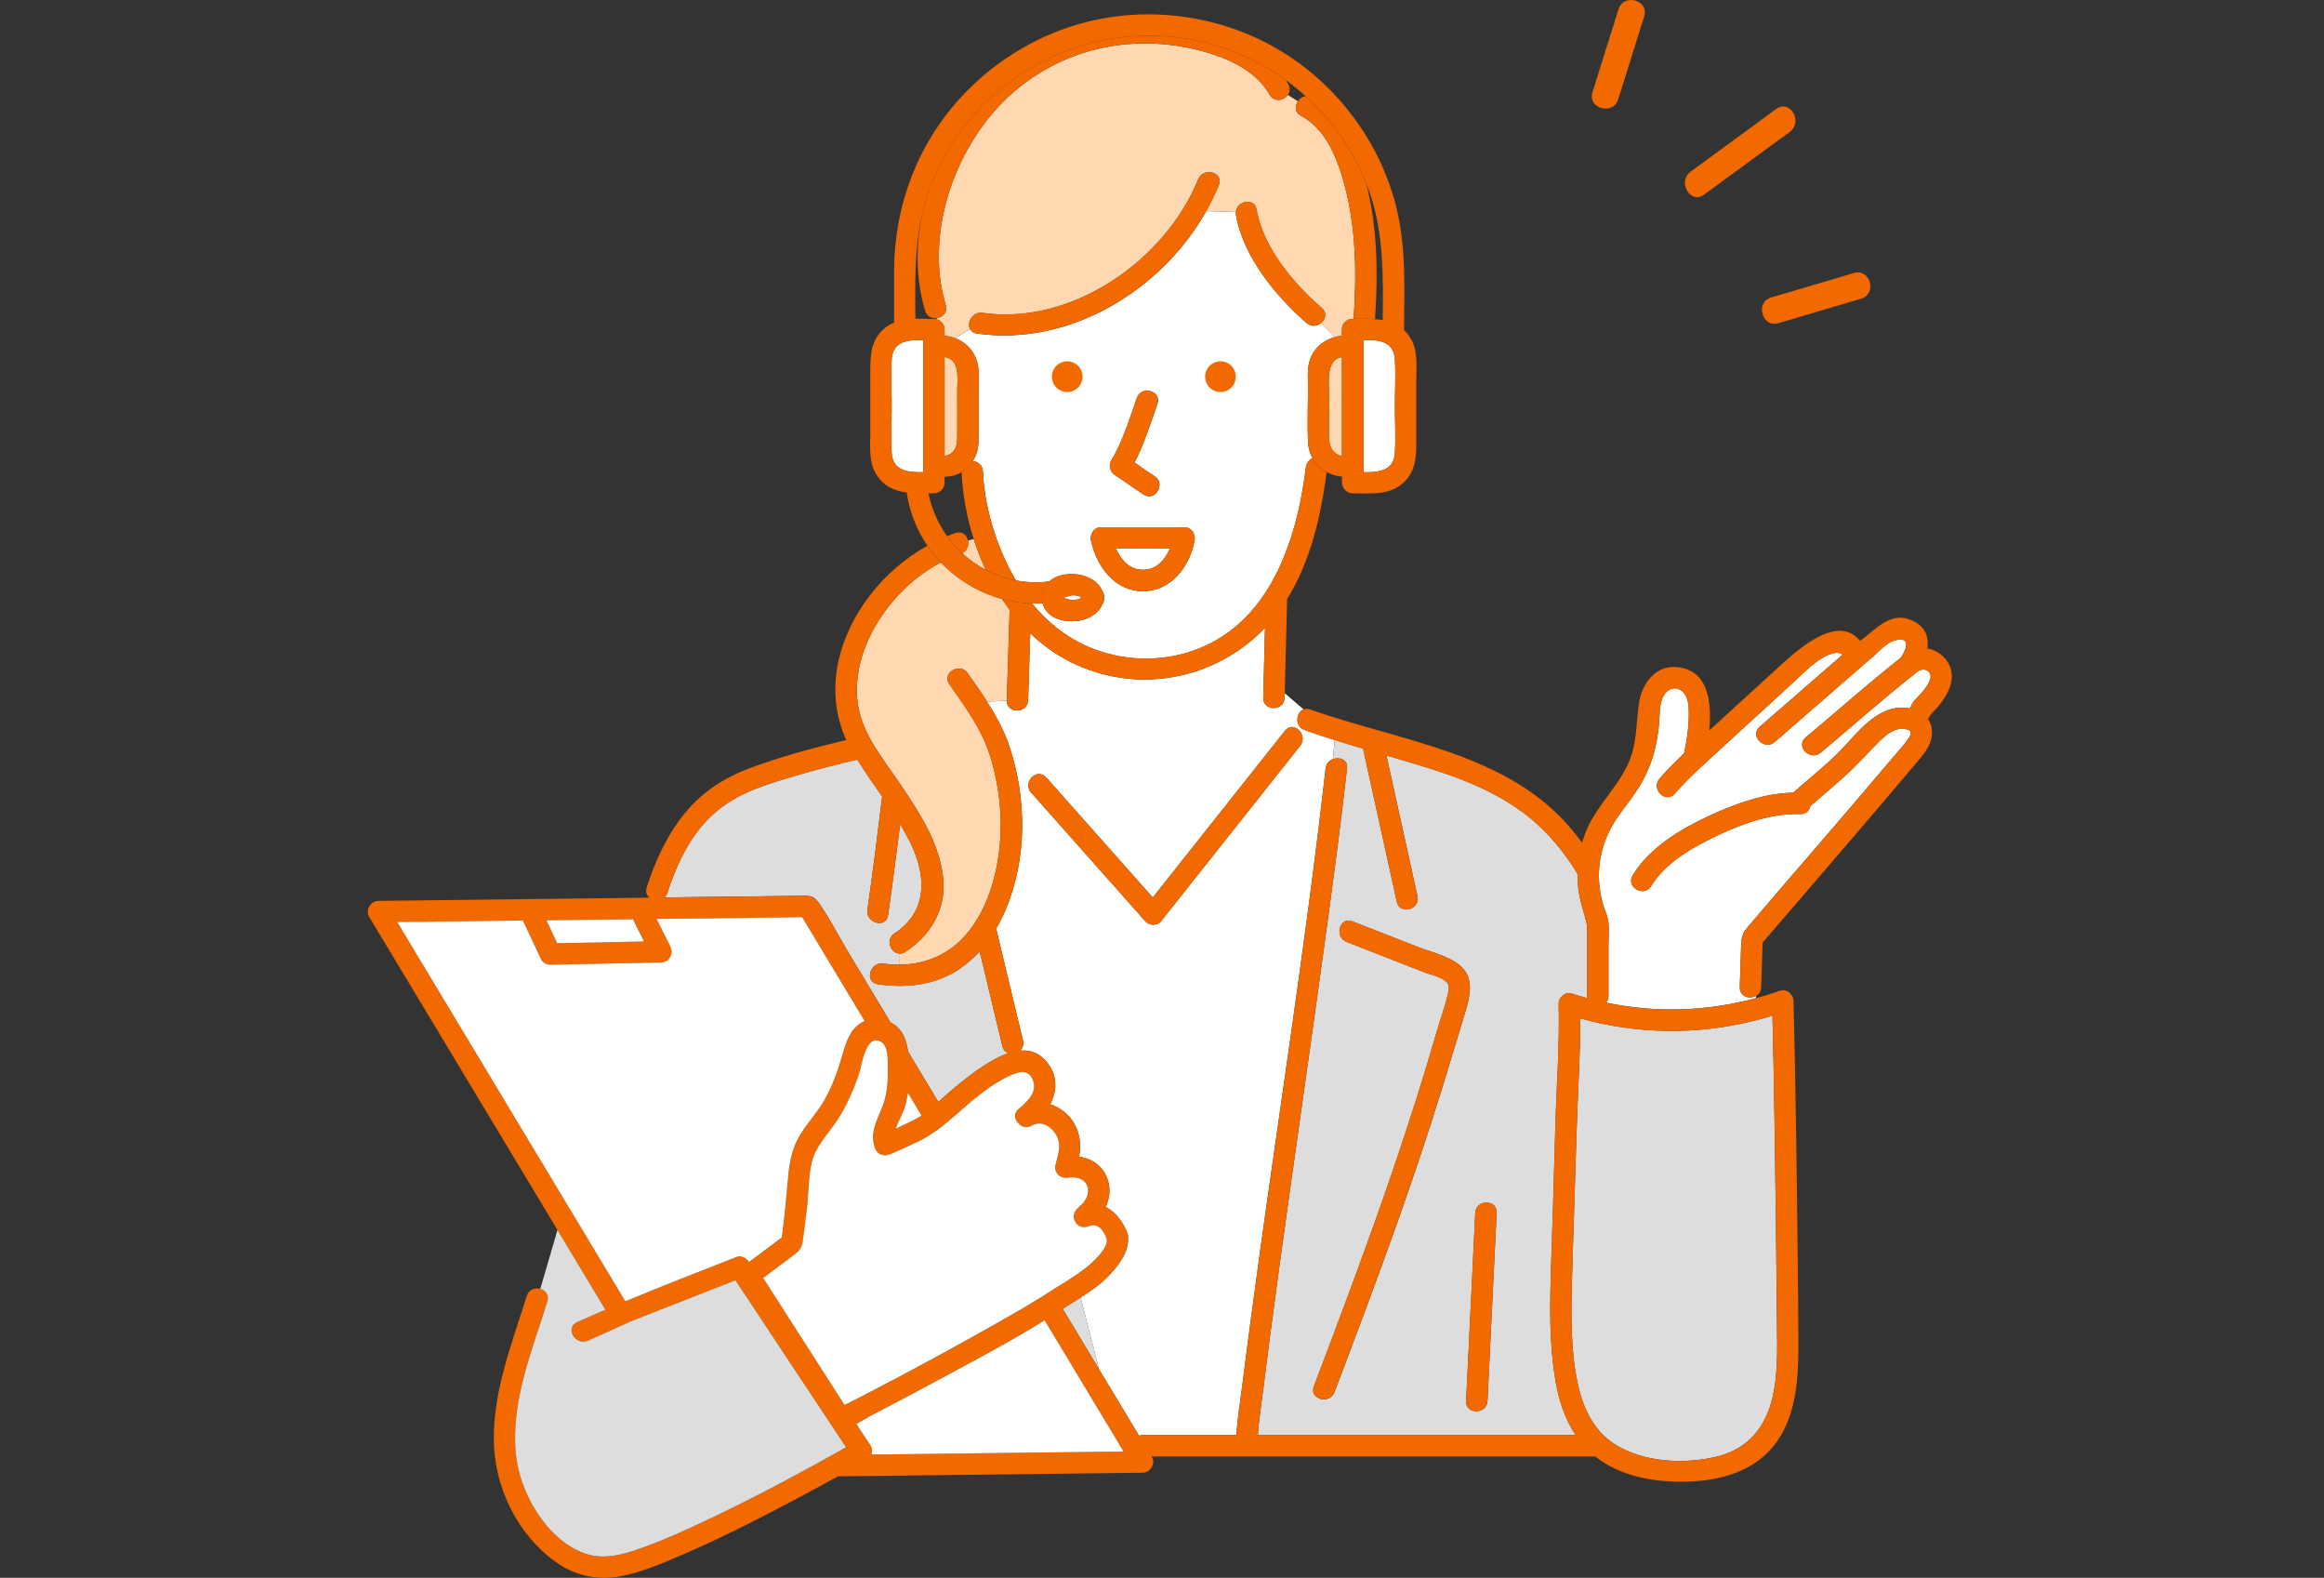 <svg width="221" height="150" viewBox="0 0 221 150" fill="none" xmlns="http://www.w3.org/2000/svg">
<rect x="0" y="0" width="221" height="150" fill="#333333" stroke="none"/>
<g clip-path="url(#clip0_31153_49782)">
<path d="M81.522 72.204C81.254 72.267 80.987 72.331 80.719 72.395C80.996 72.348 81.272 72.296 81.545 72.24C81.538 72.228 81.53 72.216 81.522 72.204Z" fill="white"/>
<path d="M120.125 66.331C120.181 64.115 120.237 61.9 120.293 59.684C115.552 64.655 108.055 66.095 101.739 62.9C100.346 62.196 99.089 61.278 97.97 60.203C97.903 62.326 97.837 64.448 97.77 66.571C97.729 67.863 95.745 67.879 95.737 66.617L93.856 66.701C94.717 68.044 95.485 69.436 95.997 70.978C97.634 75.909 97.68 81.56 95.668 86.393C95.397 87.044 95.084 87.677 94.73 88.282C95.579 91.825 96.428 95.368 97.277 98.911C97.376 99.323 97.237 99.658 96.994 99.879C97.851 99.803 98.678 100.024 99.368 100.765C100.598 102.085 100.564 103.64 99.866 104.983C100.819 105.285 101.67 105.95 102.153 106.812C102.739 107.858 102.79 108.888 102.622 109.962C103.861 110.139 104.935 110.857 105.354 112.202C105.632 113.091 105.508 113.968 105.134 114.745C105.968 115.15 106.638 115.954 107.068 116.907C107.123 116.995 107.168 117.098 107.198 117.217C107.26 117.379 107.279 117.53 107.265 117.665C107.359 119.081 106.269 120.425 105.333 121.377C104.58 122.144 103.679 122.763 102.759 123.348L104.507 130.159C105.776 132.269 107.045 134.378 108.314 136.488C108.424 136.446 108.548 136.422 108.687 136.422H117.573C117.673 134.812 117.948 133.194 118.147 131.6C118.408 129.509 118.68 127.42 118.958 125.331C121.275 107.901 124.081 90.525 126.057 73.052C126.109 72.594 126.399 72.299 126.745 72.165C126.808 71.517 126.869 70.91 126.929 70.357C125.971 70.056 125.016 69.742 124.068 69.403C123.088 69.053 123.232 67.727 123.961 67.436L122.17 65.901C122.166 66.044 122.163 66.188 122.159 66.331C122.126 67.64 120.092 67.64 120.125 66.331ZM123.637 70.901C123.083 71.6 122.528 72.299 121.974 72.998C118.11 77.87 114.247 82.742 110.383 87.614C110.055 88.028 109.28 87.992 108.945 87.614C105.315 83.526 101.684 79.437 98.054 75.349C97.187 74.373 98.621 72.93 99.492 73.911C102.869 77.714 106.246 81.517 109.623 85.32C109.952 84.907 110.28 84.493 110.608 84.079C114.472 79.207 118.335 74.335 122.199 69.463C123.012 68.437 124.442 69.886 123.637 70.901Z" fill="white"/>
<path d="M165.442 93.836C165.481 92.6 165.521 91.363 165.56 90.127C165.584 89.365 165.611 88.82 166.117 88.224C169.791 83.904 173.521 79.632 177.2 75.316C178.164 74.184 179.126 73.052 180.083 71.915C180.491 71.431 180.938 70.957 181.313 70.446C181.454 70.253 181.801 69.815 181.687 69.551C181.594 69.336 181.077 69.28 180.904 69.278C179.837 69.267 178.905 70.26 178.233 70.959C177.422 71.803 176.629 72.658 175.775 73.46C174.605 74.558 173.359 75.569 172.155 76.629C172.073 77.05 171.754 77.41 171.195 77.389C168.536 77.289 165.797 78.258 163.422 79.374C161.074 80.477 158.408 81.949 157.016 84.231C156.334 85.347 154.576 84.324 155.26 83.204C156.841 80.613 159.715 78.877 162.396 77.618C164.895 76.444 167.723 75.407 170.531 75.351C171.857 74.174 173.243 73.064 174.528 71.84C176.162 70.285 177.671 67.96 179.975 67.371C180.477 67.243 181.049 67.231 181.592 67.339C181.617 67.315 181.645 67.293 181.67 67.269C181.726 67.137 181.77 66.999 181.85 66.875C182.136 66.426 182.58 66.09 182.901 65.668C183.168 65.318 183.692 64.641 183.57 64.152C183.425 63.569 182.728 63.524 182.345 63.844C182.296 63.882 182.249 63.921 182.201 63.959C182.156 64.001 182.109 64.038 182.061 64.07C179.023 66.476 176.112 69.063 173.141 71.551C172.143 72.386 170.698 70.954 171.703 70.112C174.719 67.588 177.673 64.959 180.76 62.523C181.225 61.811 181.763 60.619 180.431 60.821C179.28 60.995 178.425 62.294 177.437 62.983C177.405 63.019 177.371 63.054 177.333 63.088C174.484 65.577 171.618 68.046 168.769 70.534C167.786 71.392 166.343 69.959 167.33 69.096C169.957 66.802 172.597 64.524 175.225 62.231C174.851 61.955 174.379 62.027 173.764 62.304C172.948 62.672 172.236 63.273 171.589 63.88C170.529 64.875 169.464 65.861 168.389 66.84C166.802 68.286 165.212 69.73 163.636 71.188C162.148 72.565 160.581 73.915 159.256 75.452C158.399 76.445 156.967 75 157.818 74.014C158.542 73.174 159.334 72.384 160.149 71.616C160.151 71.604 160.152 71.592 160.155 71.58C160.379 70.489 160.563 69.391 160.587 68.275C160.602 67.561 160.632 66.572 160.195 65.958C159.659 65.206 158.708 65.307 158.259 66.046C157.848 66.719 157.842 67.379 157.806 68.137C157.683 70.751 157.029 73.106 155.573 75.269C154.82 76.388 153.921 77.403 153.262 78.585C152.476 79.996 152.045 81.585 152.043 83.203C152.042 84.188 152.194 85.151 152.474 86.095C152.634 86.635 152.907 87.152 152.957 87.713C153.02 88.423 152.957 89.166 152.957 89.879V94.678C152.957 94.946 152.871 95.158 152.736 95.316C157.475 96.305 162.287 96.159 166.982 94.884L166.992 94.67C166.381 95.021 165.413 94.744 165.442 93.836Z" fill="white"/>
<path d="M147.504 120.25C147.652 115.905 147.782 111.559 147.902 107.213C148.01 103.308 148.318 99.353 148.223 95.449C148.214 95.09 148.361 94.83 148.578 94.668C148.797 94.45 149.118 94.343 149.51 94.468C149.989 94.622 150.47 94.762 150.951 94.892C150.938 94.826 150.931 94.757 150.931 94.683V88.286C150.931 87.975 150.884 87.778 150.822 87.534C150.56 86.504 150.215 85.557 150.092 84.49C150.039 84.027 150.016 83.559 150.021 83.091C149.04 81.451 147.83 79.918 146.491 78.639C143.669 75.944 140.082 74.385 136.416 73.201C134.9 72.711 133.372 72.263 131.843 71.818C132.823 76.278 133.81 80.737 134.794 85.196C135.076 86.474 133.115 87.014 132.833 85.737C131.78 80.967 130.724 76.199 129.677 71.428C129.658 71.341 129.65 71.258 129.65 71.178C128.743 70.912 127.838 70.64 126.936 70.357C126.876 70.91 126.814 71.517 126.752 72.165C127.38 71.923 128.192 72.215 128.097 73.052C127.525 78.111 126.855 83.16 126.167 88.205C124.984 96.882 123.732 105.55 122.52 114.223C121.936 118.398 121.359 122.575 120.81 126.754C120.566 128.61 120.327 130.466 120.097 132.324C119.929 133.681 119.705 135.053 119.615 136.422H149.833C148.822 134.908 148.239 133.115 147.93 131.324C147.301 127.676 147.378 123.933 147.504 120.25ZM137.691 101.656C136.654 105.075 135.553 108.475 134.399 111.857C132.049 118.739 129.479 125.543 126.903 132.344C126.444 133.558 124.478 133.028 124.942 131.803C126.323 128.158 127.702 124.512 129.046 120.854C131.312 114.689 133.466 108.483 135.397 102.205C135.902 100.563 136.369 98.909 136.872 97.266C137.082 96.579 137.325 95.902 137.506 95.206C137.613 94.793 137.919 93.941 137.699 93.538C137.364 92.927 136.064 92.676 135.48 92.448C134.675 92.133 133.87 91.819 133.065 91.504C131.397 90.852 129.728 90.2 128.06 89.549C126.852 89.077 127.381 87.111 128.6 87.587C130.703 88.408 132.804 89.23 134.906 90.051C136.356 90.618 138.72 91.085 139.495 92.606C140.089 93.774 139.614 95.312 139.258 96.478C138.731 98.203 138.215 99.93 137.691 101.656ZM142.214 117.554C141.961 122.764 141.707 127.975 141.454 133.185C141.391 134.489 139.357 134.493 139.421 133.185L139.53 130.936C139.783 125.726 140.036 120.515 140.29 115.305C140.353 114.001 142.387 113.997 142.323 115.305C142.287 116.055 142.25 116.805 142.214 117.554Z" fill="#DDDDDD"/>
<path d="M85.062 88.732C88.276 86.644 88.095 83.174 86.541 80.051C86.25 79.466 85.932 78.898 85.598 78.342C85.239 81.236 84.864 84.128 84.448 87.014C84.261 88.307 82.302 87.754 82.487 86.474C83.003 82.897 83.454 79.31 83.887 75.722C83.093 74.569 82.284 73.427 81.544 72.24C81.271 72.296 80.995 72.347 80.718 72.395C78.027 73.046 75.352 73.769 72.74 74.658C70.513 75.415 68.537 76.497 66.956 78.275C65.279 80.161 64.229 82.512 63.461 84.891C63.404 85.067 63.315 85.206 63.207 85.314C66.316 85.277 69.425 85.24 72.533 85.203C73.732 85.189 74.93 85.175 76.129 85.161C76.799 85.153 77.316 85.085 77.777 85.717C78.823 87.15 79.644 88.82 80.558 90.339C81.933 92.625 83.308 94.912 84.684 97.198C84.751 97.231 84.817 97.266 84.881 97.304C85.846 97.87 86.203 98.912 86.349 99.966C86.424 100.09 86.499 100.214 86.573 100.339C87.459 101.811 88.345 103.284 89.231 104.757C89.394 104.609 89.556 104.461 89.72 104.317C90.748 103.416 91.788 102.522 92.914 101.744C93.74 101.173 94.804 100.484 95.892 100.119C95.627 100.025 95.406 99.81 95.32 99.448C95.029 98.236 94.739 97.023 94.448 95.811C94.019 94.02 93.59 92.228 93.161 90.437C92.6 91.053 91.974 91.612 91.273 92.091C88.954 93.675 86.187 93.96 83.468 93.561C82.176 93.372 82.729 91.413 84.009 91.6C84.531 91.677 85.047 91.71 85.556 91.706L85.566 90.655C84.711 90.657 84.147 89.327 85.062 88.732Z" fill="#DDDDDD"/>
<path d="M101.522 125.196C102.518 126.851 103.514 128.507 104.51 130.163L102.762 123.351C102.191 123.714 101.614 124.064 101.059 124.426C101.213 124.682 101.367 124.939 101.522 125.196Z" fill="#DDDDDD"/>
<path d="M139.417 133.18C139.354 134.488 141.388 134.485 141.451 133.18C141.704 127.97 141.958 122.76 142.211 117.55C142.247 116.8 142.284 116.05 142.32 115.301C142.384 113.992 140.35 113.996 140.286 115.301C140.033 120.511 139.78 125.721 139.527 130.931L139.417 133.18Z" fill="#F26900"/>
<path d="M128.051 89.546C129.72 90.197 131.388 90.85 133.057 91.502C133.861 91.817 134.666 92.131 135.471 92.446C136.055 92.674 137.355 92.924 137.69 93.536C137.91 93.938 137.605 94.791 137.497 95.203C137.317 95.9 137.073 96.576 136.863 97.263C136.36 98.906 135.894 100.56 135.388 102.203C133.458 108.481 131.303 114.687 129.038 120.851C127.693 124.51 126.314 128.156 124.934 131.801C124.47 133.026 126.435 133.556 126.895 132.341C129.471 125.541 132.041 118.737 134.39 111.854C135.544 108.473 136.645 105.073 137.683 101.653C138.206 99.928 138.722 98.2 139.249 96.476C139.605 95.31 140.081 93.772 139.486 92.604C138.712 91.083 136.348 90.616 134.897 90.049C132.796 89.228 130.694 88.406 128.592 87.585C127.372 87.109 126.843 89.075 128.051 89.546Z" fill="#F26900"/>
<path d="M122.201 69.463C118.337 74.335 114.473 79.207 110.61 84.079C110.282 84.493 109.953 84.907 109.625 85.321C106.248 81.517 102.871 77.714 99.494 73.911C98.623 72.93 97.189 74.373 98.056 75.349C101.686 79.438 105.316 83.526 108.947 87.614C109.282 87.992 110.057 88.028 110.385 87.614C114.249 82.742 118.112 77.87 121.976 72.998C122.53 72.299 123.085 71.6 123.639 70.901C124.444 69.886 123.014 68.437 122.201 69.463Z" fill="#F26900"/>
<path d="M92.051 51.393C92.147 51.84 91.993 52.356 91.492 52.589C92.172 53.217 92.929 53.754 93.746 54.181C93.299 53.228 92.915 52.243 92.595 51.242L92.051 51.393Z" fill="#FFD7B1"/>
<path d="M96.011 57.97C95.757 57.632 95.513 57.286 95.28 56.932C93.064 56.328 91.05 55.122 89.473 53.465C87.079 54.724 85.047 56.653 83.596 58.938C82.18 61.169 81.327 63.659 81.509 66.319C81.729 69.536 83.862 71.949 85.59 74.516C87.401 77.207 89.36 80.161 89.687 83.472C89.98 86.433 88.532 88.898 86.089 90.486C85.909 90.603 85.732 90.653 85.566 90.653L85.556 91.704C88.128 91.686 90.477 90.642 92.144 88.518C93.883 86.302 94.749 83.403 95.043 80.634C95.361 77.639 95.031 74.644 94.124 71.773C93.331 69.263 91.757 67.17 90.274 65.031C89.525 63.952 91.289 62.937 92.03 64.005C92.65 64.9 93.276 65.787 93.86 66.696L95.741 66.611C95.741 66.596 95.74 66.581 95.74 66.565C95.83 63.7 95.921 60.835 96.011 57.97Z" fill="#FFD7B1"/>
<path d="M92.053 51.395C91.941 50.875 91.488 50.45 90.842 50.675C90.582 50.766 90.323 50.866 90.066 50.971C90.489 51.562 90.967 52.104 91.494 52.591C91.994 52.358 92.149 51.842 92.053 51.395Z" fill="#F26900"/>
<path d="M106.121 52.152C106.609 53.249 107.442 54.199 108.743 54.166C110.003 54.135 110.793 53.221 111.243 52.152H106.121Z" fill="white"/>
<path d="M103.498 61.49C106.589 62.821 110.13 62.98 113.319 61.908C120.722 59.421 123.317 51.448 124.186 44.415C124.238 43.988 124.498 43.703 124.815 43.559C124.565 43.112 124.406 42.593 124.382 42.005C124.309 40.256 124.382 38.489 124.382 36.738C124.382 36.083 124.326 35.393 124.434 34.742C124.663 33.358 125.669 32.391 126.938 32.043L125.647 30.696C125.282 31.009 124.717 31.113 124.254 30.712C121.315 28.168 118.226 24.39 117.537 20.46C117.518 20.354 117.516 20.254 117.525 20.159L114.71 20.071C110.446 27.64 101.665 32.964 92.898 31.71C92.569 31.663 92.36 31.5 92.252 31.287L90.832 32.151C92.117 32.636 92.994 33.791 93.06 35.288C93.095 36.072 93.06 36.867 93.06 37.652V40.879C93.06 41.709 93.115 42.529 92.783 43.313C92.702 43.504 92.609 43.678 92.507 43.84C92.984 43.88 93.444 44.206 93.47 44.816C93.602 47.898 94.522 51.107 95.888 53.858C96.112 54.308 96.354 54.749 96.611 55.18C97.628 55.371 98.689 55.41 99.769 55.277C101.125 54.08 104.086 54.412 104.825 56.184C104.947 56.341 105.013 56.552 104.987 56.82C105.013 57.088 104.946 57.3 104.825 57.457C103.923 59.613 99.732 59.635 99.154 57.366C98.814 57.382 98.477 57.381 98.142 57.37C99.582 59.125 101.366 60.572 103.498 61.49ZM116.061 34.789C116.626 34.789 117.085 35.248 117.085 35.813C117.085 36.378 116.626 36.836 116.061 36.836C115.496 36.836 115.038 36.378 115.038 35.813C115.038 35.248 115.496 34.789 116.061 34.789ZM105.675 43.786C106.758 41.966 107.416 39.833 108.104 37.838C108.529 36.606 110.493 37.139 110.065 38.379C109.425 40.234 108.8 42.204 107.893 43.971C108.523 44.406 109.141 44.856 109.789 45.264C110.896 45.96 109.874 47.719 108.763 47.02C107.834 46.436 106.968 45.762 106.04 45.177C105.578 44.886 105.387 44.269 105.675 43.786ZM101.485 36.836C100.92 36.836 100.462 36.378 100.462 35.813C100.462 35.248 100.92 34.789 101.485 34.789C102.05 34.789 102.508 35.248 102.508 35.813C102.508 36.378 102.05 36.836 101.485 36.836ZM103.746 51.412C103.692 51.162 103.724 50.941 103.811 50.756C103.937 50.404 104.242 50.125 104.727 50.125H112.611C113.316 50.125 113.712 50.772 113.592 51.412C113.138 53.833 111.411 56.172 108.747 56.206C106.024 56.242 104.277 53.843 103.746 51.412Z" fill="white"/>
<path d="M93.432 29.747C101.926 30.962 110.804 24.761 113.943 17.047C114.43 15.849 116.397 16.376 115.904 17.588C115.558 18.437 115.156 19.265 114.703 20.069L117.518 20.157C117.619 19.099 119.284 18.737 119.491 19.917C120.126 23.538 122.981 26.931 125.685 29.272C126.211 29.727 126.052 30.343 125.64 30.694L126.931 32.041C127.085 31.999 127.242 31.966 127.402 31.942C127.466 31.924 127.535 31.911 127.609 31.906V31.333C127.609 31.013 127.731 30.772 127.914 30.608C128.077 30.432 128.314 30.316 128.626 30.316C128.66 30.316 128.694 30.316 128.729 30.316C128.728 30.288 128.728 30.26 128.73 30.231C129.021 25.96 128.956 21.558 127.809 17.406C127.152 15.026 126.059 12.229 123.736 11.022C123.124 10.705 123.119 10.069 123.421 9.625L122.463 9.024C122.08 9.566 121.17 9.756 120.741 9.008C119.25 6.412 116.091 5.23 113.316 4.617C107.284 3.284 101.085 4.687 96.371 8.764C90.945 13.457 87.84 22.013 89.93 29.003C90.138 29.698 89.632 30.171 89.074 30.245L89.088 30.354C89.27 30.402 89.417 30.497 89.528 30.621C89.704 30.785 89.82 31.021 89.82 31.333V31.906C89.855 31.909 89.888 31.912 89.921 31.918C89.988 31.926 90.052 31.939 90.111 31.957C90.361 31.998 90.599 32.064 90.825 32.149L92.245 31.285C91.929 30.663 92.478 29.61 93.432 29.747Z" fill="#FFD7B1"/>
<path d="M93.467 44.805C93.441 44.194 92.98 43.868 92.504 43.829C92.215 44.291 91.849 44.64 91.438 44.882C91.534 46.977 91.923 49.143 92.592 51.239C92.912 52.24 93.296 53.225 93.743 54.178C94.636 54.644 95.6 54.979 96.607 55.169C96.35 54.737 96.109 54.297 95.885 53.846C94.518 51.096 93.599 47.887 93.467 44.805Z" fill="#F26900"/>
<path d="M122.173 65.899C122.249 62.914 122.324 59.93 122.399 56.946C124.641 53.332 125.611 49.054 126.157 44.872C125.608 44.57 125.134 44.123 124.813 43.552C124.496 43.696 124.236 43.981 124.184 44.408C123.315 51.441 120.72 59.414 113.317 61.901C110.128 62.973 106.587 62.814 103.496 61.483C101.363 60.565 99.579 59.119 98.14 57.363C97.163 57.331 96.203 57.187 95.279 56.935C95.512 57.29 95.756 57.636 96.01 57.974C95.92 60.839 95.83 63.704 95.74 66.569C95.739 66.585 95.74 66.599 95.74 66.615C95.748 67.877 97.733 67.861 97.773 66.569C97.84 64.446 97.907 62.324 97.974 60.201C99.093 61.276 100.349 62.194 101.742 62.898C108.059 66.093 115.556 64.653 120.296 59.682C120.24 61.898 120.185 64.113 120.129 66.329C120.096 67.638 122.13 67.638 122.163 66.329C122.166 66.186 122.17 66.042 122.173 65.899Z" fill="#F26900"/>
<path d="M106.032 45.172C106.96 45.757 107.827 46.431 108.755 47.015C109.866 47.714 110.888 45.955 109.782 45.259C109.133 44.851 108.515 44.401 107.885 43.966C108.793 42.199 109.417 40.229 110.057 38.374C110.485 37.134 108.521 36.601 108.096 37.833C107.408 39.828 106.75 41.961 105.667 43.781C105.38 44.264 105.57 44.88 106.032 45.172Z" fill="#F26900"/>
<path d="M87.971 29.538C88.138 30.098 88.624 30.3 89.076 30.24C89.634 30.166 90.14 29.693 89.932 28.997C87.842 22.008 90.947 13.452 96.374 8.758C101.087 4.682 107.287 3.278 113.318 4.611C116.093 5.224 119.252 6.406 120.743 9.002C121.172 9.75 122.082 9.561 122.465 9.019C122.664 8.739 122.722 8.364 122.499 7.976C122.426 7.85 122.348 7.728 122.269 7.607C120.99 6.677 119.613 5.879 118.158 5.238C112.358 2.682 105.467 2.781 99.75 5.521C94.196 8.182 89.871 13.099 88.05 18.995C87.922 19.41 87.813 19.826 87.715 20.243C87.077 23.316 87.064 26.504 87.971 29.538Z" fill="#F26900"/>
<path d="M90.023 31.933C90.055 31.937 90.085 31.945 90.116 31.95C90.056 31.932 89.993 31.919 89.926 31.911C89.959 31.917 89.992 31.924 90.023 31.933Z" fill="#F26900"/>
<path d="M123.422 9.618C123.121 10.062 123.125 10.698 123.737 11.016C126.061 12.223 127.153 15.02 127.811 17.399C128.957 21.551 129.023 25.954 128.732 30.224C128.73 30.253 128.73 30.281 128.73 30.309C129.403 30.307 130.09 30.291 130.752 30.34C130.758 30.303 130.763 30.264 130.766 30.224C131.054 25.993 130.981 21.593 129.928 17.453C128.678 14.272 126.678 11.427 124.16 9.144C123.853 9.184 123.59 9.371 123.422 9.618Z" fill="#F26900"/>
<path d="M125.692 29.268C122.987 26.927 120.132 23.535 119.498 19.914C119.291 18.733 117.625 19.095 117.525 20.153C117.516 20.248 117.518 20.349 117.537 20.454C118.225 24.384 121.315 28.162 124.254 30.706C124.717 31.108 125.281 31.003 125.647 30.691C126.059 30.339 126.217 29.723 125.692 29.268Z" fill="#F26900"/>
<path d="M113.949 17.04C110.811 24.754 101.933 30.954 93.439 29.739C92.485 29.603 91.936 30.656 92.252 31.278C92.36 31.491 92.569 31.653 92.898 31.7C101.665 32.955 110.446 27.631 114.71 20.061C115.163 19.258 115.565 18.429 115.91 17.58C116.403 16.369 114.437 15.841 113.949 17.04Z" fill="#F26900"/>
<path d="M108.746 56.202C111.41 56.167 113.138 53.828 113.591 51.407C113.711 50.767 113.315 50.12 112.61 50.12H104.726C104.241 50.12 103.936 50.4 103.81 50.751C103.723 50.936 103.691 51.157 103.746 51.407C104.276 53.839 106.024 56.237 108.746 56.202ZM108.746 54.168C107.445 54.2 106.612 53.251 106.125 52.154H111.247C110.797 53.222 110.007 54.136 108.746 54.168Z" fill="#F26900"/>
<path d="M101.486 34.785C100.921 34.785 100.463 35.243 100.463 35.809C100.463 36.374 100.921 36.832 101.486 36.832C102.051 36.832 102.51 36.374 102.51 35.809C102.51 35.243 102.051 34.785 101.486 34.785Z" fill="#F26900" stroke="#F26900" stroke-width="0.88" stroke-miterlimit="10"/>
<path d="M116.06 36.832C116.626 36.832 117.084 36.374 117.084 35.809C117.084 35.243 116.626 34.785 116.06 34.785C115.495 34.785 115.037 35.243 115.037 35.809C115.037 36.374 115.495 36.832 116.06 36.832Z" fill="#F26900" stroke="#F26900" stroke-width="0.88" stroke-miterlimit="10"/>
<path d="M168.969 125.059C168.947 122.036 168.914 119.012 168.877 115.989C168.798 109.511 168.703 103.032 168.553 96.555C167.998 96.727 167.441 96.878 166.882 97.019C161.41 98.399 155.741 98.33 150.269 96.817C150.283 100.557 150.011 104.33 149.908 108.061C149.782 112.645 149.605 117.228 149.485 121.812C149.401 125.019 149.352 128.357 150.028 131.516C150.506 133.748 151.481 135.932 153.447 137.23C156.199 139.046 160.232 139.237 163.348 138.449C166.267 137.712 167.941 135.634 168.58 132.755C169.137 130.244 168.987 127.616 168.969 125.059Z" fill="#DDDDDD"/>
<path d="M183.59 67.948C183.766 67.713 184.013 67.513 184.203 67.288C184.884 66.483 185.564 65.483 185.604 64.391C185.648 63.199 184.882 62.203 183.784 61.781C183.616 61.716 183.448 61.673 183.281 61.645C183.422 60.69 183.173 59.751 182.204 59.182C179.941 57.853 178.521 59.728 176.891 60.929C174.556 58.057 170.272 62.377 168.332 64.155C166.564 65.775 164.784 67.382 163.019 69.005C162.861 69.151 162.7 69.297 162.54 69.442C162.802 66.669 162.44 63.511 159.223 63.408C157.331 63.348 156.126 65.082 155.864 66.803C155.622 68.391 155.663 69.982 155.218 71.551C154.411 74.395 151.859 76.375 150.784 79.121C150.656 79.448 150.549 79.784 150.452 80.124C150.178 79.749 149.896 79.382 149.605 79.026C143.498 71.531 133.173 70.505 124.611 67.447C124.364 67.358 124.146 67.368 123.964 67.441C123.235 67.732 123.09 69.058 124.071 69.408C125.018 69.746 125.973 70.06 126.932 70.362C127.834 70.645 128.739 70.916 129.646 71.183C129.646 71.263 129.654 71.346 129.673 71.433C130.72 76.204 131.777 80.972 132.829 85.741C133.111 87.019 135.072 86.478 134.79 85.201C133.806 80.741 132.819 76.283 131.839 71.823C133.368 72.267 134.896 72.716 136.412 73.206C140.078 74.39 143.666 75.949 146.487 78.644C147.826 79.922 149.036 81.455 150.018 83.096C150.012 83.564 150.035 84.031 150.089 84.495C150.211 85.562 150.557 86.508 150.818 87.538C150.88 87.782 150.927 87.98 150.927 88.291V94.687C150.927 94.761 150.935 94.831 150.947 94.896C150.466 94.766 149.986 94.626 149.507 94.473C149.115 94.347 148.793 94.454 148.575 94.672C148.357 94.835 148.211 95.094 148.219 95.453C148.315 99.358 148.006 103.313 147.898 107.218C147.779 111.564 147.648 115.909 147.5 120.254C147.375 123.938 147.298 127.681 147.926 131.329C148.235 133.119 148.819 134.912 149.83 136.427H119.612C119.702 135.058 119.925 133.685 120.093 132.328C120.323 130.471 120.562 128.615 120.806 126.759C121.356 122.579 121.932 118.403 122.516 114.228C123.728 105.555 124.98 96.887 126.163 88.209C126.851 83.164 127.521 78.116 128.093 73.056C128.188 72.219 127.376 71.927 126.748 72.17C126.402 72.303 126.111 72.599 126.06 73.056C124.083 90.53 121.277 107.906 118.96 125.336C118.683 127.424 118.411 129.514 118.15 131.605C117.95 133.198 117.675 134.817 117.576 136.427H108.69C108.55 136.427 108.427 136.451 108.317 136.493C107.048 134.383 105.778 132.273 104.509 130.164C103.513 128.508 102.517 126.852 101.521 125.197C101.367 124.94 101.212 124.684 101.058 124.427C101.614 124.065 102.191 123.715 102.761 123.352C103.682 122.768 104.583 122.148 105.336 121.382C106.271 120.43 107.362 119.085 107.267 117.67C107.282 117.534 107.263 117.384 107.2 117.221C107.17 117.102 107.126 116.999 107.07 116.911C106.641 115.958 105.971 115.154 105.137 114.75C105.51 113.973 105.634 113.096 105.357 112.207C104.937 110.861 103.864 110.144 102.624 109.966C102.793 108.893 102.742 107.863 102.155 106.817C101.672 105.955 100.822 105.29 99.869 104.987C100.567 103.645 100.601 102.09 99.371 100.769C98.681 100.029 97.854 99.808 96.997 99.884C97.239 99.662 97.378 99.328 97.279 98.916C96.43 95.373 95.582 91.83 94.733 88.287C95.087 87.681 95.4 87.048 95.671 86.397C97.683 81.565 97.637 75.914 95.999 70.983C95.488 69.441 94.72 68.049 93.858 66.706C93.275 65.797 92.649 64.91 92.028 64.015C91.287 62.947 89.524 63.962 90.272 65.041C91.755 67.18 93.329 69.273 94.122 71.783C95.029 74.654 95.359 77.649 95.042 80.644C94.748 83.414 93.882 86.312 92.142 88.528C90.475 90.653 88.126 91.696 85.554 91.714C85.046 91.718 84.53 91.685 84.007 91.609C82.727 91.421 82.174 93.381 83.467 93.57C86.185 93.968 88.953 93.684 91.272 92.099C91.973 91.62 92.599 91.062 93.159 90.445C93.588 92.237 94.018 94.028 94.447 95.819C94.737 97.032 95.028 98.244 95.318 99.457C95.405 99.818 95.626 100.033 95.89 100.127C94.802 100.492 93.738 101.181 92.912 101.752C91.787 102.531 90.747 103.425 89.719 104.326C89.555 104.469 89.393 104.617 89.23 104.766C88.344 103.293 87.458 101.82 86.572 100.347C86.497 100.223 86.422 100.099 86.348 99.974C86.201 98.921 85.845 97.879 84.879 97.312C84.815 97.275 84.749 97.239 84.682 97.206C83.307 94.92 81.931 92.634 80.556 90.347C79.642 88.829 78.822 87.159 77.775 85.725C77.314 85.094 76.798 85.161 76.127 85.169C74.929 85.183 73.73 85.198 72.532 85.212C69.423 85.249 66.314 85.285 63.206 85.322C63.314 85.215 63.403 85.075 63.459 84.9C64.227 82.52 65.277 80.17 66.954 78.284C68.535 76.505 70.512 75.424 72.738 74.666C75.35 73.778 78.025 73.054 80.716 72.403C80.984 72.339 81.252 72.275 81.52 72.212C81.527 72.224 81.535 72.236 81.543 72.248C82.283 73.435 83.092 74.577 83.885 75.73C83.453 79.319 83.001 82.905 82.485 86.482C82.3 87.762 84.26 88.315 84.446 87.023C84.863 84.137 85.238 81.244 85.597 78.35C85.931 78.907 86.248 79.474 86.539 80.059C88.094 83.183 88.274 86.652 85.061 88.74C84.145 89.335 84.71 90.665 85.564 90.663C85.731 90.663 85.908 90.613 86.087 90.496C88.531 88.908 89.978 86.443 89.686 83.482C89.358 80.171 87.399 77.217 85.588 74.527C83.861 71.96 81.727 69.546 81.507 66.329C81.325 63.669 82.178 61.18 83.595 58.948C85.046 56.663 87.077 54.735 89.471 53.475C89.002 52.982 88.57 52.45 88.185 51.881C84.028 54.206 80.71 58.299 79.71 62.953C79.179 65.426 79.415 68.062 80.481 70.354C77.385 71.084 74.302 71.91 71.339 73.009C68.93 73.903 66.789 75.272 65.15 77.274C63.441 79.361 62.322 81.806 61.498 84.359C61.362 84.781 61.497 85.122 61.75 85.339C61.054 85.348 60.358 85.356 59.661 85.364C51.911 85.456 44.16 85.548 36.409 85.639C36.27 85.641 36.13 85.643 35.991 85.644C35.23 85.653 34.71 86.505 35.113 87.174C37.776 91.602 40.439 96.029 43.103 100.456C46.408 105.95 49.712 111.443 53.017 116.937C54.538 119.464 56.059 121.992 57.579 124.52C56.679 124.906 55.78 125.297 54.885 125.699C53.693 126.235 54.726 127.989 55.911 127.455C57.236 126.859 58.568 126.276 59.887 125.666C59.922 125.65 59.949 125.638 59.972 125.627C60.101 125.576 60.23 125.526 60.358 125.475C60.981 125.231 61.604 124.987 62.226 124.743C64.798 123.734 67.37 122.725 69.942 121.717C73.164 126.578 76.385 131.439 79.606 136.301C79.891 136.731 80.177 137.161 80.462 137.592C75.918 140.166 71.287 142.618 66.56 144.832C64.978 145.572 63.382 146.288 61.745 146.898C59.801 147.623 57.666 148.418 55.613 147.685C51.968 146.383 49.416 141.907 49.058 138.216C48.575 133.243 50.596 128.392 52.057 123.733C52.251 123.114 51.868 122.671 51.385 122.531C50.892 122.389 50.293 122.563 50.096 123.193C48.703 127.636 46.912 132.163 46.958 136.885C47.001 141.33 49.164 145.842 52.807 148.464C54.614 149.765 56.705 150.26 58.898 149.871C60.928 149.51 62.894 148.657 64.781 147.85C68.515 146.252 72.14 144.394 75.726 142.491C77.051 141.788 78.371 141.075 79.685 140.351C81.444 140.331 83.204 140.31 84.963 140.289C92.713 140.197 100.464 140.105 108.215 140.014C108.355 140.012 108.494 140.01 108.633 140.009C109.023 140.004 109.296 139.82 109.453 139.565C109.681 139.281 109.757 138.887 109.511 138.479C109.508 138.473 109.504 138.467 109.501 138.461H151.695C154.084 140.359 157.271 140.913 160.271 140.858C163.624 140.797 167.025 139.865 169.021 136.987C170.84 134.364 171.022 130.904 171.017 127.823C171.012 125.143 170.984 122.463 170.955 119.783C170.868 111.577 170.757 103.37 170.556 95.165C170.541 94.546 169.912 93.957 169.269 94.184C168.512 94.452 167.75 94.686 166.986 94.894L166.882 97.025C167.441 96.884 167.999 96.733 168.553 96.561C168.703 103.038 168.798 109.517 168.878 115.995C168.915 119.018 168.948 122.042 168.969 125.065C168.987 127.622 169.138 130.25 168.58 132.761C167.941 135.64 166.268 137.718 163.348 138.456C160.232 139.243 156.2 139.053 153.448 137.236C151.481 135.939 150.506 133.754 150.029 131.522C149.353 128.363 149.402 125.026 149.485 121.818C149.605 117.234 149.782 112.651 149.909 108.067C150.012 104.336 150.284 100.563 150.27 96.823C155.741 98.336 161.411 98.405 166.882 97.025L166.986 94.894C162.291 96.168 157.479 96.314 152.74 95.326C152.875 95.167 152.961 94.955 152.961 94.687V89.888C152.961 89.175 153.024 88.432 152.961 87.722C152.911 87.161 152.638 86.644 152.478 86.104C152.198 85.16 152.046 84.197 152.047 83.212C152.049 81.594 152.48 80.005 153.266 78.594C153.925 77.412 154.824 76.397 155.577 75.278C157.033 73.116 157.687 70.76 157.81 68.146C157.846 67.388 157.853 66.728 158.263 66.055C158.713 65.317 159.663 65.216 160.199 65.968C160.636 66.581 160.607 67.571 160.591 68.284C160.567 69.4 160.383 70.498 160.159 71.589C160.156 71.601 160.155 71.613 160.153 71.625C159.338 72.393 158.546 73.183 157.822 74.023C156.971 75.01 158.403 76.454 159.26 75.461C160.585 73.924 162.152 72.574 163.64 71.197C165.216 69.739 166.806 68.295 168.394 66.849C169.468 65.871 170.534 64.884 171.593 63.889C172.24 63.282 172.952 62.681 173.768 62.314C174.383 62.036 174.855 61.964 175.23 62.241C172.601 64.533 169.961 66.812 167.335 69.106C166.347 69.968 167.79 71.401 168.773 70.544C171.622 68.055 174.488 65.586 177.337 63.097C177.376 63.063 177.409 63.028 177.441 62.992C178.43 62.304 179.284 61.004 180.436 60.83C181.767 60.628 181.229 61.82 180.765 62.532C177.677 64.969 174.723 67.597 171.707 70.122C170.702 70.963 172.148 72.395 173.145 71.56C176.116 69.073 179.028 66.486 182.065 64.08C182.114 64.047 182.16 64.01 182.205 63.968C182.253 63.93 182.301 63.892 182.349 63.853C182.732 63.534 183.429 63.578 183.575 64.162C183.697 64.65 183.172 65.328 182.905 65.677C182.584 66.1 182.14 66.435 181.854 66.884C181.775 67.008 181.731 67.146 181.674 67.278C181.649 67.302 181.621 67.324 181.596 67.348C181.053 67.24 180.482 67.252 179.979 67.38C177.675 67.969 176.166 70.294 174.533 71.85C173.248 73.073 171.861 74.183 170.535 75.361C167.727 75.416 164.899 76.453 162.4 77.627C159.719 78.886 156.845 80.623 155.264 83.213C154.58 84.334 156.339 85.357 157.02 84.24C158.413 81.958 161.078 80.486 163.426 79.383C165.801 78.268 168.54 77.298 171.2 77.398C171.759 77.419 172.078 77.06 172.159 76.638C173.363 75.579 174.61 74.567 175.779 73.469C176.633 72.667 177.427 71.813 178.237 70.969C178.909 70.269 179.841 69.277 180.908 69.287C181.081 69.289 181.598 69.345 181.691 69.56C181.805 69.824 181.458 70.263 181.317 70.455C180.943 70.966 180.495 71.44 180.087 71.924C179.13 73.061 178.168 74.194 177.204 75.325C173.526 79.641 169.795 83.913 166.121 88.233C165.615 88.829 165.588 89.374 165.564 90.136C165.525 91.373 165.486 92.609 165.446 93.846C165.417 94.753 166.386 95.03 166.996 94.68C167.267 94.524 167.467 94.247 167.48 93.846C167.525 92.433 167.57 91.019 167.615 89.606C170.45 86.323 173.278 83.034 176.099 79.74C178.028 77.486 179.956 75.232 181.864 72.96C182.7 71.964 183.77 70.928 183.726 69.524C183.711 69.069 183.569 68.685 183.341 68.369C183.417 68.254 183.49 68.132 183.569 67.992C183.589 67.958 183.592 67.948 183.59 67.948ZM86.064 105.198C86.187 104.773 86.274 104.339 86.337 103.902C86.48 104.14 86.623 104.378 86.766 104.615C87.057 105.099 87.347 105.582 87.638 106.065C87.528 106.136 87.416 106.204 87.301 106.266C86.616 106.64 85.907 106.974 85.192 107.296C85.411 106.583 85.867 105.88 86.064 105.198ZM60.184 87.392C60.536 88.097 60.889 88.802 61.241 89.507C58.488 89.562 55.735 89.617 52.982 89.672C52.64 88.944 52.297 88.217 51.955 87.489C54.698 87.457 57.441 87.424 60.184 87.392ZM71.216 119.962C70.987 119.618 70.496 119.327 70.067 119.495C66.522 120.885 62.98 122.258 59.472 123.72C58.934 122.826 58.396 121.932 57.858 121.038C52.172 111.585 46.485 102.133 40.798 92.68C39.791 91.006 38.784 89.331 37.776 87.657C41.763 87.61 45.75 87.562 49.737 87.515C49.751 87.556 49.766 87.597 49.786 87.638C50.347 88.83 50.908 90.022 51.469 91.215C51.615 91.526 52.016 91.725 52.347 91.718C55.854 91.648 59.361 91.578 62.868 91.508C63.672 91.492 64.09 90.665 63.746 89.978C63.31 89.107 62.875 88.236 62.44 87.365C65.556 87.328 68.672 87.291 71.788 87.254C73.288 87.237 74.789 87.219 76.29 87.201C78.27 90.493 80.25 93.785 82.231 97.076C82.028 97.159 81.834 97.267 81.656 97.404C80.689 98.144 80.374 99.397 80.05 100.509C79.633 101.943 79.117 103.338 78.375 104.638C77.66 105.889 76.615 106.919 75.931 108.178C75.314 109.314 75.074 110.549 74.962 111.825C74.789 113.773 74.615 115.71 74.353 117.649C73.312 118.427 72.271 119.205 71.229 119.983C71.225 119.976 71.22 119.969 71.216 119.962ZM80.314 133.571C77.736 129.546 75.157 125.522 72.579 121.497C73.55 120.772 74.522 120.048 75.492 119.321C75.973 118.96 76.254 118.656 76.337 118.044C76.497 116.871 76.65 115.696 76.777 114.519C76.921 113.194 76.885 111.817 77.197 110.519C77.585 108.91 78.766 107.812 79.642 106.464C80.541 105.083 81.208 103.561 81.72 101.998C81.982 101.199 82.342 98.299 83.742 99.019C84.539 99.429 84.417 100.928 84.43 101.702C84.447 102.65 84.394 103.59 84.146 104.509C83.713 106.117 82.615 107.371 83.198 109.114C83.425 109.792 84.072 109.99 84.692 109.721C85.557 109.348 86.417 108.961 87.267 108.554C88.666 107.884 89.721 107.023 90.892 105.996C92.544 104.547 94.242 103.035 96.285 102.156C97.168 101.776 97.927 101.766 98.274 102.807C98.636 103.895 97.624 104.814 96.865 105.429C95.96 106.162 97.127 107.617 98.098 107.026C99.202 106.354 100.373 107.393 100.656 108.405C100.858 109.126 100.569 110.006 100.383 110.715C100.174 111.511 100.884 112.106 101.634 111.966C102.204 111.859 103.304 111.986 103.465 113.006C103.54 113.478 103.348 113.93 103.065 114.299C102.942 114.459 102.43 114.905 102.588 114.789C101.564 115.539 102.371 117.023 103.517 116.586C103.494 116.593 103.516 116.58 103.572 116.563C103.586 116.557 103.6 116.552 103.615 116.545C103.601 116.552 103.591 116.556 103.579 116.561C103.605 116.554 103.634 116.546 103.67 116.539C103.818 116.511 103.884 116.457 104.113 116.496C104.726 116.603 105.034 117.228 105.239 117.762C105.467 118.662 103.81 120.116 103.192 120.592C102.093 121.441 100.836 122.152 99.669 122.907C98.097 123.923 96.464 124.85 94.837 125.773C90.855 128.031 86.827 130.212 82.766 132.324C82.01 132.716 81.253 133.108 80.49 133.486C80.431 133.515 80.373 133.542 80.314 133.571ZM94.791 138.139C90.815 138.186 86.839 138.233 82.863 138.28C82.966 138 82.956 137.68 82.789 137.427C82.336 136.743 81.883 136.059 81.43 135.376C81.953 135.097 82.448 134.773 82.787 134.599C84.788 133.573 86.773 132.515 88.753 131.449C92.301 129.537 95.91 127.653 99.343 125.521C100.837 128.005 102.331 130.489 103.826 132.973C104.833 134.647 105.84 136.322 106.848 137.996C102.829 138.044 98.81 138.091 94.791 138.139Z" fill="#F26900"/>
<path d="M94.791 138.136C98.81 138.088 102.829 138.04 106.848 137.993C105.84 136.319 104.833 134.644 103.826 132.97C102.331 130.486 100.837 128.002 99.343 125.518C95.91 127.65 92.301 129.534 88.753 131.446C86.773 132.512 84.788 133.569 82.787 134.596C82.448 134.77 81.953 135.094 81.43 135.373C81.883 136.056 82.336 136.74 82.788 137.423C82.956 137.677 82.966 137.997 82.863 138.277C86.839 138.23 90.815 138.183 94.791 138.136Z" fill="white"/>
<path d="M57.853 121.032C58.391 121.926 58.929 122.82 59.467 123.714C62.975 122.252 66.517 120.879 70.062 119.488C70.491 119.32 70.983 119.611 71.211 119.956C71.215 119.963 71.22 119.97 71.224 119.977C72.266 119.199 73.307 118.42 74.348 117.642C74.611 115.704 74.784 113.767 74.957 111.818C75.069 110.543 75.309 109.308 75.926 108.172C76.61 106.912 77.655 105.883 78.37 104.632C79.112 103.332 79.628 101.937 80.045 100.503C80.369 99.391 80.684 98.137 81.651 97.397C81.829 97.261 82.023 97.153 82.226 97.07C80.245 93.778 78.265 90.487 76.285 87.195C74.784 87.213 73.284 87.23 71.783 87.248C68.667 87.285 65.551 87.322 62.434 87.359C62.87 88.23 63.306 89.101 63.741 89.972C64.085 90.659 63.667 91.486 62.863 91.502C59.356 91.572 55.849 91.642 52.342 91.712C52.011 91.719 51.61 91.519 51.464 91.208C50.903 90.016 50.342 88.824 49.781 87.631C49.761 87.59 49.746 87.55 49.732 87.509C45.745 87.556 41.758 87.603 37.772 87.651C38.779 89.325 39.786 90.999 40.793 92.674C46.48 102.126 52.167 111.579 57.853 121.032Z" fill="white"/>
<path d="M61.243 89.504C60.891 88.799 60.538 88.094 60.186 87.389C57.443 87.422 54.7 87.454 51.957 87.487C52.299 88.214 52.642 88.942 52.984 89.669C55.737 89.614 58.49 89.559 61.243 89.504Z" fill="white"/>
<path d="M86.336 103.897C86.273 104.334 86.186 104.767 86.064 105.193C85.867 105.874 85.41 106.577 85.191 107.29C85.906 106.969 86.615 106.634 87.3 106.261C87.415 106.198 87.528 106.131 87.638 106.06C87.347 105.577 87.056 105.093 86.765 104.61C86.622 104.372 86.479 104.135 86.336 103.897Z" fill="white"/>
<path d="M52.052 123.729C50.592 128.388 48.571 133.239 49.053 138.212C49.411 141.903 51.964 146.378 55.608 147.68C57.661 148.414 59.797 147.619 61.741 146.894C63.378 146.284 64.974 145.568 66.555 144.828C71.283 142.614 75.913 140.161 80.457 137.587C80.172 137.157 79.887 136.727 79.602 136.296C76.381 131.435 73.159 126.574 69.938 121.712C67.366 122.721 64.794 123.73 62.222 124.738C61.599 124.982 60.977 125.227 60.354 125.471C60.225 125.521 60.097 125.571 59.968 125.622C59.944 125.633 59.917 125.646 59.882 125.662C58.563 126.271 57.232 126.855 55.907 127.451C54.722 127.984 53.689 126.231 54.88 125.695C55.775 125.292 56.674 124.901 57.575 124.515C56.054 121.988 54.534 119.46 53.013 116.932C52.472 118.807 51.927 120.679 51.381 122.527C51.864 122.666 52.246 123.11 52.052 123.729Z" fill="#DDDDDD"/>
<path d="M103.605 116.538C103.59 116.544 103.577 116.549 103.562 116.555C103.565 116.555 103.568 116.554 103.57 116.553C103.581 116.548 103.591 116.544 103.605 116.538Z" fill="white"/>
<path d="M103.513 116.579C103.531 116.572 103.549 116.564 103.568 116.556C103.512 116.573 103.49 116.586 103.513 116.579Z" fill="white"/>
<path d="M90.888 105.99C89.716 107.018 88.661 107.878 87.262 108.549C86.412 108.955 85.552 109.342 84.687 109.716C84.067 109.984 83.42 109.787 83.193 109.108C82.611 107.365 83.708 106.111 84.141 104.504C84.389 103.584 84.442 102.645 84.425 101.696C84.412 100.923 84.534 99.423 83.737 99.013C82.337 98.293 81.977 101.194 81.715 101.993C81.203 103.556 80.536 105.077 79.638 106.459C78.761 107.806 77.58 108.904 77.192 110.513C76.88 111.811 76.916 113.188 76.772 114.513C76.645 115.691 76.492 116.865 76.332 118.039C76.249 118.651 75.968 118.954 75.487 119.315C74.517 120.043 73.545 120.767 72.574 121.492C75.153 125.516 77.731 129.541 80.309 133.565C80.368 133.537 80.427 133.509 80.485 133.48C81.248 133.102 82.005 132.711 82.761 132.318C86.822 130.206 90.85 128.026 94.832 125.767C96.46 124.844 98.092 123.918 99.664 122.901C100.831 122.146 102.088 121.435 103.187 120.587C103.805 120.11 105.462 118.657 105.234 117.756C105.029 117.223 104.721 116.597 104.108 116.491C103.879 116.451 103.813 116.506 103.665 116.534C103.629 116.54 103.6 116.548 103.574 116.556C103.543 116.569 103.522 116.578 103.512 116.581C102.366 117.018 101.559 115.534 102.583 114.784C102.425 114.9 102.937 114.453 103.06 114.294C103.343 113.924 103.535 113.473 103.46 113C103.299 111.98 102.199 111.853 101.629 111.96C100.879 112.101 100.169 111.505 100.378 110.71C100.564 110 100.853 109.12 100.651 108.399C100.368 107.388 99.198 106.348 98.093 107.02C97.122 107.611 95.955 106.157 96.86 105.423C97.619 104.809 98.631 103.889 98.269 102.801C97.922 101.76 97.164 101.771 96.28 102.151C94.237 103.029 92.539 104.542 90.888 105.99Z" fill="white"/>
<path d="M103.575 116.554C103.556 116.562 103.538 116.57 103.52 116.577C103.53 116.574 103.551 116.566 103.582 116.552C103.58 116.552 103.577 116.553 103.575 116.554Z" fill="#F26900"/>
<path d="M127.613 43.346V33.948C125.94 34.187 126.413 36.73 126.413 37.938C126.413 39.258 126.326 40.611 126.413 41.928C126.46 42.637 126.95 43.266 127.613 43.346Z" fill="#FFD7B1"/>
<path d="M129.648 32.322V44.886C131.046 44.915 132.538 44.808 132.645 43.05C132.735 41.579 132.645 40.076 132.645 38.604C132.645 37.132 132.735 35.629 132.645 34.158C132.538 32.4 131.046 32.293 129.648 32.322Z" fill="white"/>
<path d="M89.822 33.943V43.341C89.944 43.326 90.07 43.293 90.199 43.239C90.868 42.955 91.013 42.324 91.022 41.681C91.045 40.178 91.022 38.673 91.022 37.17C91.022 36.038 91.341 34.146 89.822 33.943Z" fill="#FFD7B1"/>
<path d="M84.792 43.05C84.899 44.808 86.391 44.915 87.788 44.886V32.322C86.391 32.293 84.899 32.4 84.792 34.158C84.702 35.629 84.792 37.132 84.792 38.604C84.792 40.076 84.702 41.579 84.792 43.05Z" fill="white"/>
<path d="M89.475 53.471C91.052 55.128 93.066 56.334 95.283 56.938C96.207 57.19 97.166 57.333 98.143 57.366C98.479 57.377 98.816 57.378 99.155 57.361C99.112 57.192 99.088 57.011 99.088 56.816C99.088 56.155 99.353 55.642 99.771 55.273C98.691 55.406 97.629 55.367 96.612 55.176C95.605 54.987 94.641 54.652 93.748 54.185C92.93 53.758 92.173 53.221 91.493 52.593C90.967 52.106 90.488 51.564 90.066 50.972C89.223 49.792 88.607 48.417 88.29 46.903C88.464 46.901 88.638 46.9 88.811 46.9C89.361 46.9 89.828 46.434 89.828 45.883V45.323C90.389 45.32 90.947 45.182 91.442 44.89C91.853 44.647 92.219 44.298 92.509 43.836C92.61 43.674 92.704 43.5 92.784 43.309C93.116 42.525 93.061 41.705 93.061 40.874V37.648C93.061 36.862 93.096 36.068 93.061 35.283C92.995 33.787 92.118 32.632 90.833 32.147C90.607 32.062 90.369 31.996 90.119 31.954C90.088 31.949 90.058 31.942 90.026 31.937C89.995 31.928 89.962 31.921 89.929 31.916C89.896 31.91 89.862 31.907 89.828 31.904V31.331C89.828 31.019 89.712 30.783 89.536 30.619C89.425 30.495 89.278 30.4 89.096 30.352C89.009 30.328 88.914 30.314 88.811 30.314C88.23 30.314 87.635 30.289 87.05 30.306C87.02 26.928 86.944 23.539 87.721 20.247C87.819 19.829 87.928 19.413 88.055 18.999C89.877 13.102 94.202 8.185 99.756 5.524C105.473 2.785 112.364 2.686 118.164 5.242C119.619 5.882 120.996 6.68 122.275 7.61C122.933 8.089 123.564 8.603 124.166 9.149C126.684 11.432 128.684 14.276 129.934 17.458C130.051 17.753 130.162 18.05 130.265 18.351C131.601 22.258 131.536 26.357 131.489 30.434C131.25 30.392 131.006 30.364 130.758 30.345C130.096 30.295 129.409 30.312 128.736 30.314C128.702 30.314 128.668 30.314 128.634 30.314C128.322 30.314 128.085 30.43 127.922 30.606C127.738 30.77 127.617 31.011 127.617 31.331V31.904C127.543 31.909 127.474 31.921 127.41 31.94C127.25 31.964 127.093 31.997 126.939 32.039C125.67 32.387 124.664 33.355 124.435 34.738C124.327 35.389 124.383 36.079 124.383 36.734C124.383 38.485 124.31 40.252 124.383 42.001C124.407 42.588 124.566 43.108 124.817 43.554C125.137 44.126 125.611 44.573 126.16 44.874C126.611 45.122 127.111 45.271 127.617 45.311V45.883C127.617 46.433 128.083 46.9 128.634 46.9C130.367 46.9 132.224 47.13 133.567 45.787C134.728 44.626 134.681 43.162 134.681 41.662V36.206C134.681 34.894 134.86 33.416 134.181 32.232C133.985 31.889 133.76 31.608 133.514 31.376C133.552 27.367 133.73 23.273 132.701 19.378C131.017 13.01 126.662 7.471 120.879 4.318C114.953 1.088 107.726 0.458 101.346 2.686C95.138 4.854 89.911 9.545 87.204 15.554C85.761 18.76 85.038 22.194 85.024 25.709C85.017 27.361 85.021 29.014 85.023 30.667C84.614 30.835 84.228 31.077 83.877 31.428C82.716 32.588 82.763 34.052 82.763 35.553V41.008C82.763 42.32 82.585 43.799 83.263 44.983C83.974 46.223 85.046 46.667 86.233 46.823C86.232 46.893 86.237 46.965 86.249 47.04C86.556 48.835 87.234 50.467 88.189 51.877C88.574 52.446 89.006 52.978 89.475 53.471ZM132.647 34.161C132.737 35.632 132.647 37.135 132.647 38.607C132.647 40.08 132.737 41.582 132.647 43.053C132.54 44.812 131.048 44.918 129.65 44.889V32.325C131.048 32.296 132.54 32.403 132.647 34.161ZM126.417 41.931C126.329 40.614 126.417 39.261 126.417 37.942C126.417 36.733 125.944 34.19 127.617 33.952V43.349C126.954 43.27 126.464 42.64 126.417 41.931ZM84.797 34.161C84.904 32.403 86.397 32.296 87.794 32.325V44.889C86.397 44.918 84.904 44.812 84.797 43.053C84.708 41.582 84.797 40.08 84.797 38.607C84.797 37.135 84.708 35.632 84.797 34.161ZM91.028 41.688C91.018 42.331 90.873 42.962 90.205 43.245C90.076 43.3 89.95 43.333 89.828 43.348V33.95C91.346 34.153 91.028 36.045 91.028 37.177C91.028 38.68 91.05 40.185 91.028 41.688Z" fill="#F26900"/>
<path d="M102.669 56.924C102.716 56.904 102.785 56.85 102.843 56.813C102.785 56.776 102.716 56.721 102.669 56.701C102.472 56.614 102.243 56.592 102.031 56.592C101.737 56.592 101.53 56.718 101.26 56.766C101.232 56.77 101.211 56.786 101.193 56.803C101.235 56.836 101.286 56.879 101.326 56.892C101.57 56.97 101.769 57.033 102.031 57.033C102.239 57.032 102.474 57.007 102.669 56.924Z" fill="white"/>
<path d="M104.82 57.449C104.942 57.292 105.008 57.08 104.982 56.811C105.008 56.544 104.942 56.333 104.82 56.176C104.081 54.404 101.12 54.072 99.764 55.269C99.347 55.638 99.082 56.151 99.082 56.811C99.082 57.006 99.106 57.188 99.149 57.357C99.727 59.627 103.918 59.605 104.82 57.449ZM101.327 56.891C101.287 56.878 101.237 56.834 101.195 56.802C101.212 56.785 101.234 56.769 101.261 56.764C101.532 56.717 101.739 56.591 102.032 56.591C102.245 56.591 102.474 56.613 102.67 56.7C102.717 56.72 102.786 56.774 102.844 56.812C102.787 56.849 102.717 56.903 102.67 56.923C102.475 57.006 102.241 57.031 102.032 57.032C101.771 57.032 101.571 56.968 101.327 56.891Z" fill="#F26900"/>
<path d="M153.883 9.44C154.707 6.812 155.53 4.185 156.353 1.557C156.842 -0.003 154.396 -0.67 153.909 0.883C153.086 3.511 152.262 6.139 151.439 8.766C150.95 10.326 153.396 10.994 153.883 9.44Z" fill="#F26900"/>
<path d="M162.053 18.503C164.766 16.517 167.479 14.531 170.191 12.544C171.494 11.591 170.231 9.39 168.912 10.356C166.199 12.342 163.487 14.329 160.774 16.315C159.471 17.269 160.734 19.469 162.053 18.503Z" fill="#F26900"/>
<path d="M169.116 30.72C171.734 29.947 174.352 29.174 176.97 28.402C178.531 27.941 177.867 25.494 176.297 25.957C173.678 26.73 171.06 27.503 168.442 28.276C166.881 28.737 167.546 31.184 169.116 30.72Z" fill="#F26900"/>
</g>
<defs>
<clipPath id="clip0_31153_49782">
<rect width="220" height="150" fill="white" transform="translate(0.287)"/>
</clipPath>
</defs>
</svg>
